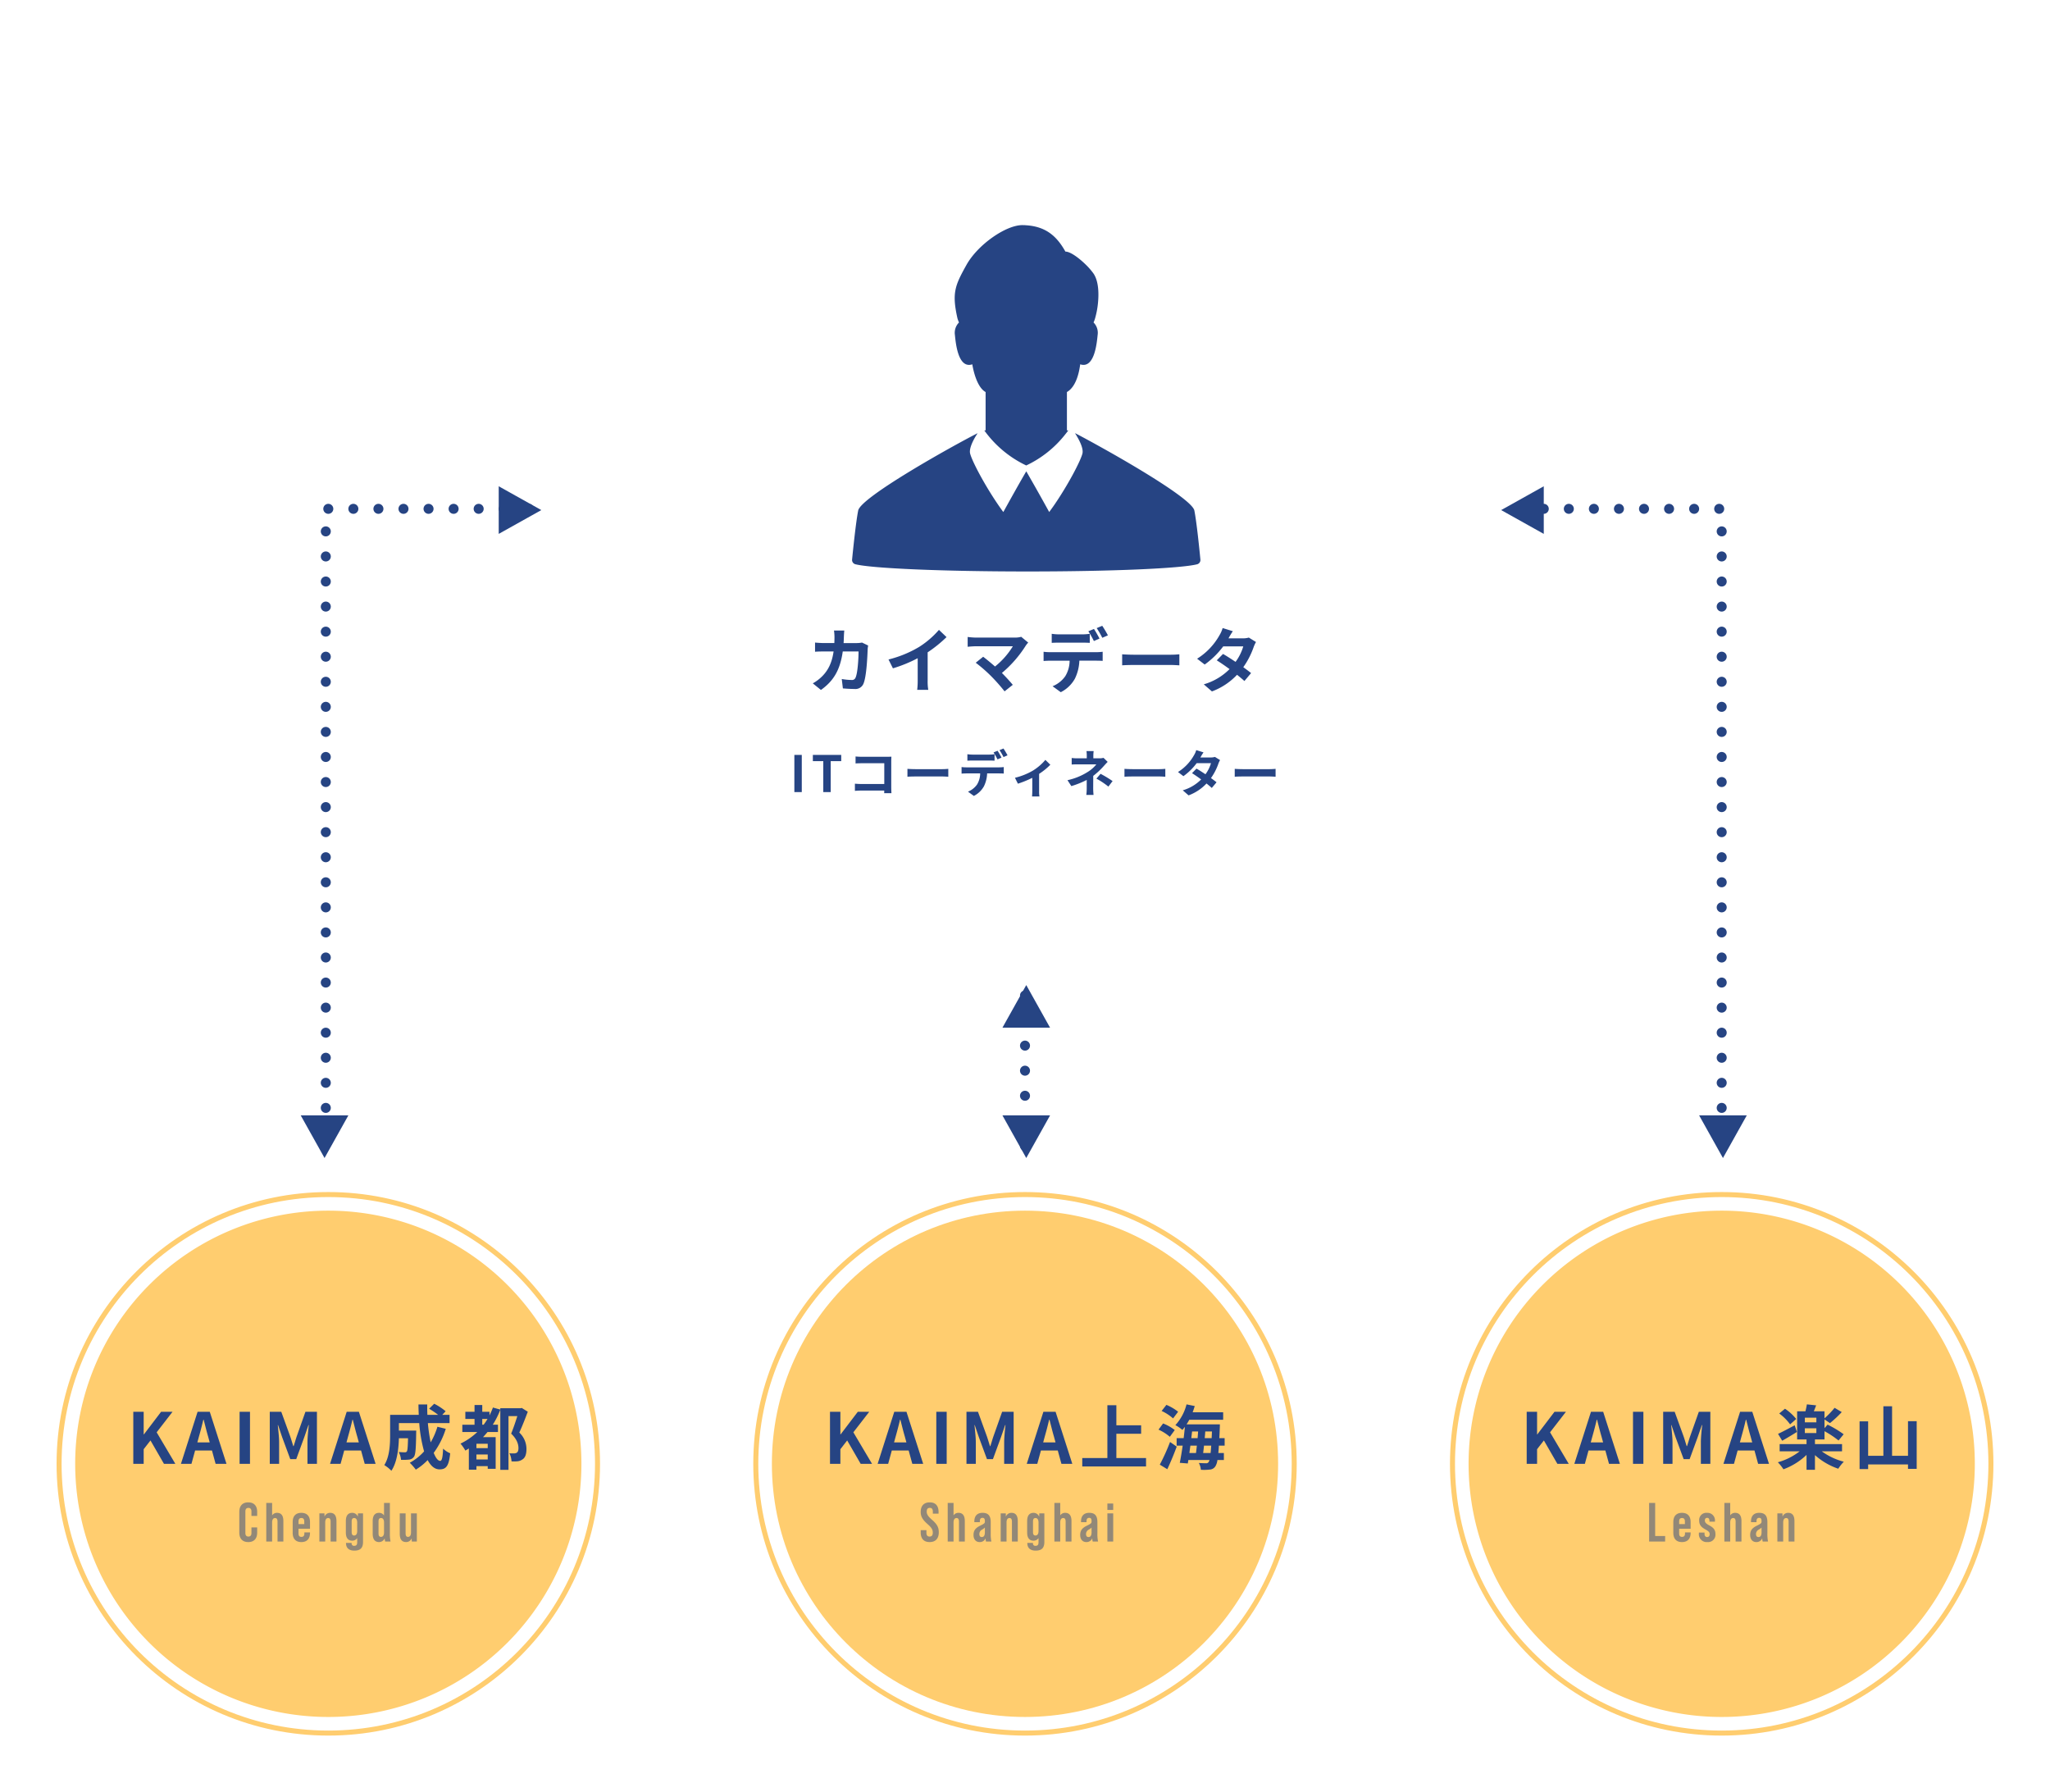 <svg xmlns="http://www.w3.org/2000/svg" xmlns:xlink="http://www.w3.org/1999/xlink" width="818" height="715" viewBox="0 0 818 715">
  <defs>
    <filter id="パス_154" x="0" y="453" width="262" height="262" filterUnits="userSpaceOnUse">
      <feOffset input="SourceAlpha"/>
      <feGaussianBlur stdDeviation="10" result="blur"/>
      <feFlood flood-color="#264483" flood-opacity="0.553"/>
      <feComposite operator="in" in2="blur"/>
      <feComposite in="SourceGraphic"/>
    </filter>
    <filter id="楕円形_3" x="278" y="453" width="262" height="262" filterUnits="userSpaceOnUse">
      <feOffset input="SourceAlpha"/>
      <feGaussianBlur stdDeviation="10" result="blur-2"/>
      <feFlood flood-color="#264483" flood-opacity="0.553"/>
      <feComposite operator="in" in2="blur-2"/>
      <feComposite in="SourceGraphic"/>
    </filter>
    <filter id="パス_155" x="556" y="453" width="262" height="262" filterUnits="userSpaceOnUse">
      <feOffset input="SourceAlpha"/>
      <feGaussianBlur stdDeviation="10" result="blur-3"/>
      <feFlood flood-color="#264483" flood-opacity="0.553"/>
      <feComposite operator="in" in2="blur-3"/>
      <feComposite in="SourceGraphic"/>
    </filter>
    <filter id="楕円形_5" x="206" y="0" width="406" height="406" filterUnits="userSpaceOnUse">
      <feOffset input="SourceAlpha"/>
      <feGaussianBlur stdDeviation="10" result="blur-4"/>
      <feFlood flood-color="#264483" flood-opacity="0.553"/>
      <feComposite operator="in" in2="blur-4"/>
      <feComposite in="SourceGraphic"/>
    </filter>
  </defs>
  <g id="グループ_849" data-name="グループ 849" transform="translate(-985 -1099)">
    <g transform="matrix(1, 0, 0, 1, 985, 1099)" filter="url(#パス_154)">
      <path id="パス_154-2" data-name="パス 154" d="M101,0A101,101,0,1,1,0,101,101,101,0,0,1,101,0Z" transform="translate(30 483)" fill="#ffcd6f"/>
    </g>
    <g transform="matrix(1, 0, 0, 1, 985, 1099)" filter="url(#楕円形_3)">
      <circle id="楕円形_3-2" data-name="楕円形 3" cx="101" cy="101" r="101" transform="translate(308 483)" fill="#ffcd6f"/>
    </g>
    <g transform="matrix(1, 0, 0, 1, 985, 1099)" filter="url(#パス_155)">
      <path id="パス_155-2" data-name="パス 155" d="M101,0A101,101,0,1,1,0,101,101,101,0,0,1,101,0Z" transform="translate(586 483)" fill="#ffcd6f"/>
    </g>
    <g transform="matrix(1, 0, 0, 1, 985, 1099)" filter="url(#楕円形_5)">
      <circle id="楕円形_5-2" data-name="楕円形 5" cx="173" cy="173" r="173" transform="translate(236 30)" fill="#fff"/>
    </g>
    <path id="パス_1008" data-name="パス 1008" d="M-76.1-22.456H-80.22a20.722,20.722,0,0,1,.2,2.576c0,.84-.028,1.652-.056,2.436h-4c-1.064,0-2.52-.084-3.7-.2v3.668c1.2-.112,2.744-.112,3.7-.112h3.7C-81-9.828-82.4-6.692-85.008-4.116a16.685,16.685,0,0,1-3.668,2.744l3.248,2.632c5.012-3.556,7.672-7.952,8.708-15.344h6.3c0,3.024-.364,8.624-1.176,10.388a1.489,1.489,0,0,1-1.6.98,23.175,23.175,0,0,1-3.92-.392l.448,3.752c1.344.112,3.024.224,4.62.224a3.447,3.447,0,0,0,3.612-2.156c1.2-2.856,1.54-10.668,1.652-13.692a11.448,11.448,0,0,1,.2-1.484L-69.02-17.64a13.015,13.015,0,0,1-2.1.2h-5.264c.056-.812.084-1.652.112-2.52C-76.244-20.636-76.188-21.812-76.1-22.456Zm17.64,11.564L-56.7-7.364A56.105,56.105,0,0,0-46.816-11.4v8.96a31.358,31.358,0,0,1-.2,3.668h4.424a19.25,19.25,0,0,1-.252-3.668V-13.748a51.359,51.359,0,0,0,7.532-6.076l-3.024-2.884a35.9,35.9,0,0,1-7.9,6.8A45.024,45.024,0,0,1-58.464-10.892ZM-2.716-17.64l-2.8-2.3a9.045,9.045,0,0,1-2.6.308H-23.66a26.885,26.885,0,0,1-3.22-.252v3.92c.588-.056,2.1-.2,3.22-.2H-8.848A31.076,31.076,0,0,1-15.96-8.092c-1.764-1.54-3.612-3.052-4.732-3.892L-23.66-9.6A59.56,59.56,0,0,1-17.5-4.228,72.964,72.964,0,0,1-12.152,1.82l3.276-2.6C-9.968-2.1-11.62-3.92-13.216-5.516A46.649,46.649,0,0,0-3.668-16.464,9.762,9.762,0,0,1-2.716-17.64Zm9.38-3.5v3.612c.84-.056,2.044-.084,3-.084h9.156c.98,0,2.072.028,3.024.084V-21.14a21.978,21.978,0,0,1-3.024.224H9.66A20.949,20.949,0,0,1,6.664-21.14ZM3.416-13.972V-10.3c.784-.056,1.876-.112,2.688-.112h7.7a12.033,12.033,0,0,1-1.736,6.188A11.434,11.434,0,0,1,7-.224l3.276,2.38A13.27,13.27,0,0,0,15.9-3.22a17.763,17.763,0,0,0,1.792-7.2h6.748c.784,0,1.848.028,2.548.084v-3.64a21.175,21.175,0,0,1-2.548.168H6.1A21.318,21.318,0,0,1,3.416-13.972Zm20.1-9.1-2.24.924a35.651,35.651,0,0,1,2.212,3.892l2.24-.98C25.2-20.272,24.22-22.036,23.52-23.072Zm3.3-1.26-2.212.924a33.034,33.034,0,0,1,2.24,3.864l2.24-.98A43.8,43.8,0,0,0,26.824-24.332Zm7.952,11.368v4.4c1.036-.084,2.912-.14,4.508-.14H54.32c1.176,0,2.6.112,3.276.14v-4.4c-.728.056-1.96.168-3.276.168H39.284C37.828-12.8,35.784-12.88,34.776-12.964Zm44.156-9.212-4.06-1.26a11.589,11.589,0,0,1-1.288,2.912,26,26,0,0,1-8.9,9.324L67.7-8.876A33.677,33.677,0,0,0,75.1-16.128H83.1a19.874,19.874,0,0,1-3.08,6.188C78.26-11.116,76.5-12.264,75.012-13.1L72.52-10.556c1.428.9,3.276,2.156,5.1,3.5A23.787,23.787,0,0,1,67.34-.98l3.248,2.828A26.346,26.346,0,0,0,80.612-4.788C81.76-3.864,82.8-3,83.552-2.3l2.66-3.164c-.812-.672-1.9-1.484-3.108-2.352a32.063,32.063,0,0,0,4.144-8.064,13.172,13.172,0,0,1,.924-1.988l-2.856-1.764a8.89,8.89,0,0,1-2.436.308H77.2A30.165,30.165,0,0,1,78.932-22.176Z" transform="translate(1398 1373)" fill="#264483"/>
    <path id="パス_1010" data-name="パス 1010" d="M-77.812,0h4.144V-5.824l2.716-3.5L-65.576,0h4.536l-7.448-12.572,6.328-8.176h-4.564l-6.86,9.016h-.084v-9.016h-4.144Zm26.18-10.808c.616-2.156,1.232-4.508,1.764-6.776h.14c.588,2.24,1.148,4.62,1.792,6.776l.616,2.268h-4.928ZM-58.8,0h4.2l1.456-5.32h6.72L-44.968,0h4.34l-6.664-20.748h-4.872Zm23.408,0h4.144V-20.748h-4.144Zm12.04,0h3.724V-8.652c0-1.96-.336-4.844-.532-6.8h.112l1.652,4.872,3.22,8.708h2.38L-9.6-10.584l1.68-4.872h.14c-.224,1.96-.532,4.844-.532,6.8V0h3.78V-20.748H-9.128l-3.444,9.716c-.448,1.288-.812,2.66-1.26,3.976h-.14c-.42-1.316-.812-2.688-1.26-3.976l-3.528-9.716h-4.592ZM7.868-10.808c.616-2.156,1.232-4.508,1.764-6.776h.14c.588,2.24,1.148,4.62,1.792,6.776L12.18-8.54H7.252ZM.7,0H4.9L6.356-5.32h6.72L14.532,0h4.34L12.208-20.748H7.336ZM43.54-14.784a28.343,28.343,0,0,1-2.688,6.216,66.121,66.121,0,0,1-1.12-7.672h8.652v-3.3H45.472l1.344-1.428a23.426,23.426,0,0,0-4.564-3L40.236-21.98a35.055,35.055,0,0,1,3.584,2.436H39.536c-.056-1.372-.084-2.744-.056-4.144h-3.5c0,1.4.056,2.772.112,4.144H24.668v8.176c0,3.64-.2,8.512-2.324,11.872a14.576,14.576,0,0,1,2.828,2.268c2.3-3.416,2.884-8.876,3-12.964h3.64c-.084,3.528-.2,4.872-.476,5.264a.905.905,0,0,1-.84.336c-.448,0-1.4-.028-2.408-.112A7.555,7.555,0,0,1,29.008-1.6a22.032,22.032,0,0,0,3.22-.084A2.631,2.631,0,0,0,34.16-2.8c.644-.812.812-3.3.9-9.184,0-.392.028-1.26.028-1.26H28.168v-3h8.12A57.841,57.841,0,0,0,38.22-4.956,21.391,21.391,0,0,1,32.508-.42a21.949,21.949,0,0,1,2.408,2.744,23.733,23.733,0,0,0,4.732-3.808c1.232,2.3,2.772,3.7,4.732,3.7,2.6,0,3.724-1.232,4.256-6.412a9.057,9.057,0,0,1-2.828-1.876c-.14,3.5-.476,4.9-1.148,4.9-.9,0-1.792-1.176-2.6-3.192a32.524,32.524,0,0,0,4.816-9.6ZM61.432-15.6v-2.3h2.1c-.5.812-1.008,1.568-1.54,2.3Zm2.184,9.352H59.108V-8.008h4.508ZM59.108-1.736V-3.724h4.508v1.988ZM77.2-22.288l-.5.112H68.628v.532l-2.94-.812a26.5,26.5,0,0,1-1.372,3.136v-1.428H61.432v-2.716h-3.08v2.716H54.684v2.856h3.668v2.3H53.48v2.912h5.964a25.932,25.932,0,0,1-6.692,4.62,17.114,17.114,0,0,1,1.932,2.772c.448-.252.924-.532,1.4-.84V2.352h3.024V.924h4.508V1.988H66.78V-10.64H61.74c.616-.672,1.2-1.316,1.792-2.044H67.7V-15.6H65.632a33.938,33.938,0,0,0,3-5.964V2.408H71.9V-19.04h3.528c-.672,2.156-1.624,4.984-2.464,7,2.268,2.156,2.912,4.2,2.912,5.74,0,.924-.2,1.6-.728,1.9a2.284,2.284,0,0,1-1.12.252c-.5,0-1.092,0-1.764-.056a8.1,8.1,0,0,1,.84,3.22,13.838,13.838,0,0,0,2.436-.028,4.237,4.237,0,0,0,1.96-.756c1.12-.728,1.568-2.1,1.568-4.2a8.971,8.971,0,0,0-2.856-6.5c1.148-2.464,2.38-5.628,3.388-8.316Z" transform="translate(1116 1683)" fill="#264483"/>
    <path id="パス_1013" data-name="パス 1013" d="M-77.812,0h4.144V-5.824l2.716-3.5L-65.576,0h4.536l-7.448-12.572,6.328-8.176h-4.564l-6.86,9.016h-.084v-9.016h-4.144Zm26.18-10.808c.616-2.156,1.232-4.508,1.764-6.776h.14c.588,2.24,1.148,4.62,1.792,6.776l.616,2.268h-4.928ZM-58.8,0h4.2l1.456-5.32h6.72L-44.968,0h4.34l-6.664-20.748h-4.872Zm23.408,0h4.144V-20.748h-4.144Zm12.04,0h3.724V-8.652c0-1.96-.336-4.844-.532-6.8h.112l1.652,4.872,3.22,8.708h2.38L-9.6-10.584l1.68-4.872h.14c-.224,1.96-.532,4.844-.532,6.8V0h3.78V-20.748H-9.128l-3.444,9.716c-.448,1.288-.812,2.66-1.26,3.976h-.14c-.42-1.316-.812-2.688-1.26-3.976l-3.528-9.716h-4.592ZM7.868-10.808c.616-2.156,1.232-4.508,1.764-6.776h.14c.588,2.24,1.148,4.62,1.792,6.776L12.18-8.54H7.252ZM.7,0H4.9L6.356-5.32h6.72L14.532,0h4.34L12.208-20.748H7.336ZM36.456-2.3v-9.688H46.34v-3.388H36.456V-23.38H32.872V-2.3H22.848v3.36H48.3V-2.3ZM61.1-20.776A20.186,20.186,0,0,0,56.42-23.52l-1.9,2.436a18.381,18.381,0,0,1,4.564,2.968Zm-1.344,7.308A17.882,17.882,0,0,0,55.1-16.1l-1.82,2.464a18.631,18.631,0,0,1,4.508,2.856ZM56.784,2.156c1.288-2.744,2.66-6.02,3.752-9.016l-2.66-1.848A81.933,81.933,0,0,1,53.788.336ZM71.092-4.312c.112-.9.224-1.9.336-2.94h2.884q-.126,1.722-.252,2.94Zm-2.52-2.94c-.112,1.036-.224,2.044-.336,2.94H65.6c.112-.952.252-1.932.392-2.94Zm-1.9-5.656h2.408c-.056.868-.14,1.764-.2,2.66H66.36Zm5.04,2.66c.084-.9.168-1.792.224-2.66h2.66c-.028.952-.084,1.848-.112,2.66Zm7.952,3v-3H77.532c.084-1.26.14-2.632.2-4.144.028-.392.028-1.344.028-1.344h-13.3a20.039,20.039,0,0,0,1.092-1.848H79.072v-2.968H66.892c.308-.812.588-1.652.84-2.492l-3.276-.672A19.215,19.215,0,0,1,60-15.428a15.383,15.383,0,0,1,2.8,1.9c.336-.392.672-.784,1.008-1.232-.14,1.428-.308,2.968-.5,4.508h-2.8v3h2.408c-.364,2.576-.784,4.984-1.148,6.86L64.96-.14l.224-1.372h8.428a3.065,3.065,0,0,1-.364.84,1.108,1.108,0,0,1-1.036.448c-.56,0-1.652-.028-2.856-.112a6.36,6.36,0,0,1,.812,2.716A19.6,19.6,0,0,0,73.7,2.3a2.826,2.826,0,0,0,2.24-1.26,6.114,6.114,0,0,0,.84-2.548h2.576v-2.8H77.14c.084-.868.168-1.82.224-2.94Z" transform="translate(1394 1683)" fill="#264483"/>
    <path id="パス_1014" data-name="パス 1014" d="M-77.812,0h4.144V-5.824l2.716-3.5L-65.576,0h4.536l-7.448-12.572,6.328-8.176h-4.564l-6.86,9.016h-.084v-9.016h-4.144Zm26.18-10.808c.616-2.156,1.232-4.508,1.764-6.776h.14c.588,2.24,1.148,4.62,1.792,6.776l.616,2.268h-4.928ZM-58.8,0h4.2l1.456-5.32h6.72L-44.968,0h4.34l-6.664-20.748h-4.872Zm23.408,0h4.144V-20.748h-4.144Zm12.04,0h3.724V-8.652c0-1.96-.336-4.844-.532-6.8h.112l1.652,4.872,3.22,8.708h2.38L-9.6-10.584l1.68-4.872h.14c-.224,1.96-.532,4.844-.532,6.8V0h3.78V-20.748H-9.128l-3.444,9.716c-.448,1.288-.812,2.66-1.26,3.976h-.14c-.42-1.316-.812-2.688-1.26-3.976l-3.528-9.716h-4.592ZM7.868-10.808c.616-2.156,1.232-4.508,1.764-6.776h.14c.588,2.24,1.148,4.62,1.792,6.776L12.18-8.54H7.252ZM.7,0H4.9L6.356-5.32h6.72L14.532,0h4.34L12.208-20.748H7.336ZM29.736-17.892a20.687,20.687,0,0,0-4.48-4.088l-2.3,1.9a19.848,19.848,0,0,1,4.34,4.34Zm-.616,2.52c-2.464,1.316-4.956,2.66-6.636,3.416l1.652,2.744c1.764-.98,3.948-2.3,5.88-3.5Zm4.06,1.2h4.592v1.9H33.18Zm4.592-2.38H33.18V-18.4h4.592ZM48.02-4.984V-7.868H37.212V-9.716H41.02v-3.3A37.253,37.253,0,0,1,46.62-9.3l2.044-2.492a41.273,41.273,0,0,0-6.412-3.836l-1.232,1.4V-17.7L43.2-16.24a41.849,41.849,0,0,0,4.7-4.4l-2.856-1.708a31.558,31.558,0,0,1-4.032,4.2v-2.8H36.764c.28-.728.616-1.54.924-2.38l-3.7-.392a24.778,24.778,0,0,1-.588,2.772H30.1V-9.716h3.752v1.848H23.128v2.884h7.98A25.234,25.234,0,0,1,22.4-.616a16.944,16.944,0,0,1,2.24,2.8,26.583,26.583,0,0,0,9.212-5.74V2.38h3.36V-3.472a27.084,27.084,0,0,0,9.3,5.432A17.687,17.687,0,0,1,48.72-.84a26.037,26.037,0,0,1-8.792-4.144ZM74.34-17v13.8H67.984V-22.96H64.512V-3.192H58.436V-16.94H55.02V2.1h3.416V.252h15.9V2.016h3.472V-17Z" transform="translate(1672 1683)" fill="#264483"/>
    <path id="パス_1009" data-name="パス 1009" d="M-96.03,0h2.96V-14.82h-2.96Zm11.54,0h2.96V-12.34h4.2v-2.48H-88.65v2.48h4.16Zm12.88-14.2v2.78c.56-.04,1.64-.08,2.48-.08h8.98v8.28h-9.22c-.9,0-1.8-.06-2.5-.12V-.48c.66-.06,1.8-.12,2.58-.12h9.12c0,.38,0,.72-.02,1.04h2.9c-.04-.6-.08-1.66-.08-2.36V-12.28c0-.58.04-1.38.06-1.84-.34.02-1.18.04-1.76.04H-69.15C-69.83-14.08-70.87-14.12-71.61-14.2Zm20.7,4.94v3.14c.74-.06,2.08-.1,3.22-.1h10.74c.84,0,1.86.08,2.34.1V-9.26c-.52.04-1.4.12-2.34.12H-47.69C-48.73-9.14-50.19-9.2-50.91-9.26Zm23.92-5.84v2.58c.6-.04,1.46-.06,2.14-.06h6.54c.7,0,1.48.02,2.16.06V-15.1a15.7,15.7,0,0,1-2.16.16h-6.54A14.964,14.964,0,0,1-26.99-15.1Zm-2.32,5.12v2.62c.56-.04,1.34-.08,1.92-.08h5.5a8.6,8.6,0,0,1-1.24,4.42A8.167,8.167,0,0,1-26.75-.16l2.34,1.7A9.479,9.479,0,0,0-20.39-2.3a12.688,12.688,0,0,0,1.28-5.14h4.82c.56,0,1.32.02,1.82.06v-2.6a15.125,15.125,0,0,1-1.82.12h-13.1A15.227,15.227,0,0,1-29.31-9.98Zm14.36-6.5-1.6.66a25.464,25.464,0,0,1,1.58,2.78l1.6-.7C-13.75-14.48-14.45-15.74-14.95-16.48Zm2.36-.9-1.58.66a23.6,23.6,0,0,1,1.6,2.76l1.6-.7A31.282,31.282,0,0,0-12.59-17.38ZM-8.01-5.7l1.18,2.36A41.724,41.724,0,0,0-1.09-5.68V-.4c0,.7-.06,1.76-.1,2.16H1.77A11.135,11.135,0,0,1,1.63-.4V-7.26A26.215,26.215,0,0,0,6.11-10.9L4.13-12.84A20.837,20.837,0,0,1-.85-8.56,26.409,26.409,0,0,1-8.01-5.7Zm31.4-10.64H20.53a12.92,12.92,0,0,1,.12,1.84v1.04H17.19a18.815,18.815,0,0,1-2.56-.14v2.62c.62-.06,1.88-.08,2.6-.08h7.24a13.22,13.22,0,0,1-3.36,2.98,24.839,24.839,0,0,1-8.16,3.34l1.54,2.36a35.116,35.116,0,0,0,6.14-2.46v3.42a23.039,23.039,0,0,1-.16,2.56h2.88c-.06-.62-.14-1.76-.14-2.56,0-1.26.02-3.44.02-5.04a30.181,30.181,0,0,0,4.2-3.92c.44-.48,1.04-1.16,1.56-1.66l-1.66-1.62a6,6,0,0,1-1.66.2h-2.4V-14.5A16.392,16.392,0,0,1,23.39-16.34ZM29.27-2.18l1.68-2.2a45.085,45.085,0,0,0-4.8-2.9L24.49-5.36A31.456,31.456,0,0,1,29.27-2.18Zm6.42-7.08v3.14c.74-.06,2.08-.1,3.22-.1H49.65c.84,0,1.86.08,2.34.1V-9.26c-.52.04-1.4.12-2.34.12H38.91C37.87-9.14,36.41-9.2,35.69-9.26Zm31.54-6.58-2.9-.9a8.278,8.278,0,0,1-.92,2.08A18.57,18.57,0,0,1,57.05-8l2.16,1.66a24.055,24.055,0,0,0,5.28-5.18h5.72a14.2,14.2,0,0,1-2.2,4.42c-1.26-.84-2.52-1.66-3.58-2.26L62.65-7.54c1.02.64,2.34,1.54,3.64,2.5A16.991,16.991,0,0,1,58.95-.7l2.32,2.02a18.819,18.819,0,0,0,7.16-4.74c.82.66,1.56,1.28,2.1,1.78l1.9-2.26c-.58-.48-1.36-1.06-2.22-1.68a22.9,22.9,0,0,0,2.96-5.76,9.409,9.409,0,0,1,.66-1.42l-2.04-1.26a6.35,6.35,0,0,1-1.74.22H65.99A21.546,21.546,0,0,1,67.23-15.84ZM79.69-9.26v3.14c.74-.06,2.08-.1,3.22-.1H93.65c.84,0,1.86.08,2.34.1V-9.26c-.52.04-1.4.12-2.34.12H82.91C81.87-9.14,80.41-9.2,79.69-9.26Z" transform="translate(1398 1415)" fill="#264483"/>
    <g id="ビジネスマンのアイコン素材_1" data-name="ビジネスマンのアイコン素材 1" transform="translate(1325 1187.306)">
      <path id="パス_148" data-name="パス 148" d="M152.547,40.344a5.825,5.825,0,0,0-1.641,4.942c.295,2.753,1.136,13.7,6.956,11.756h0c.232,1.641,1.662,9.084,5.3,11.06V83.409h-.311l-.179-.026.019.026h-.054a43.493,43.493,0,0,0,16.738,13.984,43.185,43.185,0,0,0,15.689-12.556c.42-.526.788-1,1.07-1.384l-.031,0,.031-.04h-.525V68.1c4.034-2.3,5.007-8.972,5.273-10.878.009-.062.022-.118.032-.181,5.819,1.945,6.66-9,6.955-11.756a5.823,5.823,0,0,0-1.64-4.942,10.569,10.569,0,0,0,.631-1.7,34.07,34.07,0,0,0,1.22-7.024c.295-3.953-.062-8.243-1.934-10.892a26.68,26.68,0,0,0-2.818-3.26c-2.713-2.691-6.266-5.4-8.327-5.4-3.365-6.035-7.676-9.966-15.6-10.493-.484-.042-.988-.064-1.493-.064-6.581-.084-17.937,7.8-22.437,15.961-4.5,8.1-5.824,11.04-3.554,21.176A10.535,10.535,0,0,0,152.547,40.344Z" transform="translate(-109.88 0)" fill="#264483"/>
      <path id="パス_149" data-name="パス 149" d="M136.578,338.147c-.809-4.108-22.605-17.123-37.189-25.228-4.237-2.368-7.916-4.351-10.382-5.622.013.018.027.043.039.061l-.075-.038c1.556,2.418,3.469,5.993,2.943,8.1-.767,3.031-5.7,12.422-11.192,20.441-.678.979-1.367,1.946-2.065,2.882-.093-.17-4.163-7.576-7.693-13.7-.493-.867-.974-1.708-1.429-2.5,0,.007-.008.015-.011.021l-.026-.042c-3.349,5.726-7.971,14.1-8.951,15.877-.108.187-.176.3-.206.344-6.263-8.494-12.377-19.923-13.238-23.328-.434-1.734.792-4.461,2.108-6.723.3-.49.589-.952.855-1.335l-.064.033.043-.071c-10.03,5.088-46.555,25.485-47.606,30.826-.928,4.637-2.073,15.9-2.432,19.548a1.758,1.758,0,0,0,1.315,1.892c6.55,1.642,34.842,2.876,68.751,2.876,33.85,0,61.224-1.23,67.615-2.868a1.758,1.758,0,0,0,1.3-1.887C138.639,354.071,137.507,342.789,136.578,338.147Z" transform="translate(0 -222.775)" fill="#264483"/>
    </g>
    <path id="パス_1011" data-name="パス 1011" d="M-31.944.22c2.332,0,3.564-1.408,3.564-3.784V-5.632h-2.288v2.244c0,1.012-.484,1.408-1.21,1.408s-1.21-.4-1.21-1.408v-8.6c0-1.012.484-1.43,1.21-1.43s1.21.418,1.21,1.43v1.782h2.288v-1.628c0-2.376-1.232-3.784-3.564-3.784s-3.564,1.408-3.564,3.784v8.272C-35.508-1.188-34.276.22-31.944.22Zm11.506-11.66a2.29,2.29,0,0,0-1.98,1.012V-15.4H-24.75V0h2.332V-7.568c0-1.342.528-1.8,1.188-1.8.7,0,.968.506.968,1.474V0h2.332V-8.162C-17.93-10.472-18.876-11.44-20.438-11.44Zm9.68,0c-2.244,0-3.454,1.32-3.454,3.652v4.356C-14.212-1.1-13,.22-10.758.22S-7.3-1.1-7.3-3.432v-.2H-9.548v.418c0,.99-.418,1.364-1.166,1.364-.77,0-1.166-.374-1.166-1.364V-5.1H-7.3V-7.788C-7.3-10.12-8.514-11.44-10.758-11.44ZM-11.88-6.952V-8.008c0-.99.418-1.364,1.144-1.364S-9.592-9-9.592-8.008v1.056ZM.748-11.44A2.328,2.328,0,0,0-1.5-9.922l-.044-1.3H-3.564V0h2.332V-7.568c0-1.342.528-1.8,1.188-1.8.7,0,.968.506.968,1.474V0H3.256V-8.162C3.256-10.472,2.31-11.44.748-11.44Zm11.088.22L11.792-9.9a2.368,2.368,0,0,0-2.244-1.54C7.986-11.44,7-10.472,7-8.162v4.554C7-1.3,7.986-.33,9.548-.33a2.336,2.336,0,0,0,1.98-1.034V.33c0,.99-.374,1.386-1.166,1.386A.924.924,0,0,1,9.306.726V.55H7.062V.616c0,1.936,1.122,3.014,3.344,3.014,2.618,0,3.454-1.32,3.454-3.476V-11.22ZM10.318-2.4c-.77,0-.99-.594-.99-1.364V-8.008c0-.77.22-1.364.99-1.364.66,0,1.21.484,1.21,1.8V-4.2C11.528-2.882,10.978-2.4,10.318-2.4ZM24.838,0a14.572,14.572,0,0,1-.264-3.234V-15.4H22.242v4.994a2.375,2.375,0,0,0-2-1.034c-1.54,0-2.53.968-2.53,3.278v5.1c0,2.31.99,3.278,2.53,3.278a2.376,2.376,0,0,0,2.266-1.54A5.039,5.039,0,0,0,22.7,0ZM21.032-1.848c-.77,0-.99-.594-.99-1.364v-4.8c0-.77.22-1.364.99-1.364.66,0,1.21.484,1.21,1.8v3.916C22.242-2.332,21.692-1.848,21.032-1.848ZM33-11.22v7.568c0,1.342-.528,1.8-1.188,1.8-.7,0-.968-.506-.968-1.474v-7.9H28.512v8.162c0,2.31.946,3.278,2.508,3.278A2.328,2.328,0,0,0,33.264-1.3L33.308,0h2.024V-11.22Z" transform="translate(1116 1714)" fill="#264483" opacity="0.5"/>
    <path id="パス_1012" data-name="パス 1012" d="M-35.057.22C-32.681.22-31.4-1.188-31.4-3.7c0-1.914-.66-3.168-2.684-4.95-1.584-1.386-2.134-2.178-2.134-3.3,0-1.056.462-1.474,1.232-1.474s1.21.418,1.21,1.518v.792h2.288v-.638c0-2.464-1.166-3.872-3.52-3.872s-3.608,1.408-3.608,3.828c0,1.76.682,3.036,2.706,4.818C-34.331-5.588-33.8-4.8-33.8-3.52c0,1.144-.506,1.54-1.276,1.54s-1.254-.4-1.254-1.5V-4.532h-2.288v.88C-38.621-1.188-37.433.22-35.057.22Zm11.528-11.66a2.29,2.29,0,0,0-1.98,1.012V-15.4h-2.332V0h2.332V-7.568c0-1.342.528-1.8,1.188-1.8.7,0,.968.506.968,1.474V0h2.332V-8.162C-21.021-10.472-21.967-11.44-23.529-11.44ZM-10.417,0a14.571,14.571,0,0,1-.264-3.234v-4.51c0-2.464-.924-3.7-3.256-3.7-2.156,0-3.278,1.254-3.278,3.432v.286h2.2V-8.14c0-.836.33-1.3,1.056-1.3.66,0,.946.374.946,1.276v.22c0,.616-.22.814-1.826,1.606-1.98.968-2.706,1.98-2.706,3.74C-17.545-.858-16.6.22-15.1.22a2.429,2.429,0,0,0,2.376-1.54A4.491,4.491,0,0,0-12.551,0Zm-3.806-1.782c-.66,0-.99-.418-.99-1.21A1.975,1.975,0,0,1-14.157-4.73a5.384,5.384,0,0,0,1.144-.836v1.914C-13.013-2.42-13.431-1.782-14.223-1.782ZM-2.387-11.44A2.328,2.328,0,0,0-4.631-9.922l-.044-1.3H-6.7V0h2.332V-7.568c0-1.342.528-1.8,1.188-1.8.7,0,.968.506.968,1.474V0H.121V-8.162C.121-10.472-.825-11.44-2.387-11.44ZM8.7-11.22,8.657-9.9a2.368,2.368,0,0,0-2.244-1.54c-1.562,0-2.552.968-2.552,3.278v4.554c0,2.31.99,3.278,2.552,3.278a2.336,2.336,0,0,0,1.98-1.034V.33c0,.99-.374,1.386-1.166,1.386A.924.924,0,0,1,6.171.726V.55H3.927V.616c0,1.936,1.122,3.014,3.344,3.014,2.618,0,3.454-1.32,3.454-3.476V-11.22ZM7.183-2.4c-.77,0-.99-.594-.99-1.364V-8.008c0-.77.22-1.364.99-1.364.66,0,1.21.484,1.21,1.8V-4.2C8.393-2.882,7.843-2.4,7.183-2.4ZM19.041-11.44a2.29,2.29,0,0,0-1.98,1.012V-15.4H14.729V0h2.332V-7.568c0-1.342.528-1.8,1.188-1.8.7,0,.968.506.968,1.474V0h2.332V-8.162C21.549-10.472,20.6-11.44,19.041-11.44ZM32.153,0a14.572,14.572,0,0,1-.264-3.234v-4.51c0-2.464-.924-3.7-3.256-3.7-2.156,0-3.278,1.254-3.278,3.432v.286h2.2V-8.14c0-.836.33-1.3,1.056-1.3.66,0,.946.374.946,1.276v.22c0,.616-.22.814-1.826,1.606-1.98.968-2.706,1.98-2.706,3.74,0,1.738.946,2.816,2.442,2.816a2.429,2.429,0,0,0,2.376-1.54A4.491,4.491,0,0,0,30.019,0ZM28.347-1.782c-.66,0-.99-.418-.99-1.21A1.975,1.975,0,0,1,28.413-4.73a5.384,5.384,0,0,0,1.144-.836v1.914C29.557-2.42,29.139-1.782,28.347-1.782Zm7.524-10.824H38.2v-2.552H35.871ZM35.871,0H38.2V-11.22H35.871Z" transform="translate(1391 1714)" fill="#264483" opacity="0.5"/>
    <path id="パス_1015" data-name="パス 1015" d="M-28.963,0h6.4V-2.2h-3.982V-15.4h-2.42Zm13.112-11.44c-2.244,0-3.454,1.32-3.454,3.652v4.356C-19.3-1.1-18.095.22-15.851.22S-12.4-1.1-12.4-3.432v-.2h-2.244v.418c0,.99-.418,1.364-1.166,1.364-.77,0-1.166-.374-1.166-1.364V-5.1H-12.4V-7.788C-12.4-10.12-13.607-11.44-15.851-11.44Zm-1.122,4.488V-8.008c0-.99.418-1.364,1.144-1.364s1.144.374,1.144,1.364v1.056ZM-5.709.22A2.942,2.942,0,0,0-2.5-3.036c0-2-1.32-2.772-2.508-3.432-.924-.506-1.716-.99-1.716-1.914,0-.77.418-1.056.9-1.056.572,0,.924.308.924,1.21v.308h2.2v-.242A2.983,2.983,0,0,0-5.841-11.44a2.858,2.858,0,0,0-3.146,3.1c0,2.112,1.364,2.882,2.552,3.564.88.506,1.628.946,1.628,1.782,0,.88-.418,1.21-1.012,1.21s-1.034-.352-1.034-1.364v-.418H-9.1v.352A3.114,3.114,0,0,0-5.709.22ZM5.379-11.44A2.29,2.29,0,0,0,3.4-10.428V-15.4H1.067V0H3.4V-7.568c0-1.342.528-1.8,1.188-1.8.7,0,.968.506.968,1.474V0H7.887V-8.162C7.887-10.472,6.941-11.44,5.379-11.44ZM18.491,0a14.572,14.572,0,0,1-.264-3.234v-4.51c0-2.464-.924-3.7-3.256-3.7-2.156,0-3.278,1.254-3.278,3.432v.286h2.2V-8.14c0-.836.33-1.3,1.056-1.3.66,0,.946.374.946,1.276v.22c0,.616-.22.814-1.826,1.606-1.98.968-2.706,1.98-2.706,3.74,0,1.738.946,2.816,2.442,2.816a2.429,2.429,0,0,0,2.376-1.54A4.491,4.491,0,0,0,16.357,0ZM14.685-1.782c-.66,0-.99-.418-.99-1.21A1.975,1.975,0,0,1,14.751-4.73,5.384,5.384,0,0,0,15.9-5.566v1.914C15.9-2.42,15.477-1.782,14.685-1.782ZM26.521-11.44a2.328,2.328,0,0,0-2.244,1.518l-.044-1.3H22.209V0h2.332V-7.568c0-1.342.528-1.8,1.188-1.8.7,0,.968.506.968,1.474V0h2.332V-8.162C29.029-10.472,28.083-11.44,26.521-11.44Z" transform="translate(1672 1714)" fill="#264483" opacity="0.5"/>
    <g id="楕円形_40" data-name="楕円形 40" transform="translate(1213 1121)" fill="none" stroke="#fff" stroke-width="2">
      <circle cx="181" cy="181" r="181" stroke="none"/>
      <circle cx="181" cy="181" r="180" fill="none"/>
    </g>
    <g id="パス_748" data-name="パス 748" transform="translate(1007.576 1574.576)" fill="none">
      <path d="M108.424,0A108.424,108.424,0,1,1,0,108.424,108.424,108.424,0,0,1,108.424,0Z" stroke="none"/>
      <path d="M 108.424 2 C 101.202 2 93.985 2.727 86.974 4.162 C 80.142 5.56 73.422 7.646 67 10.363 C 60.694 13.03 54.612 16.331 48.923 20.174 C 43.287 23.982 37.987 28.355 33.171 33.171 C 28.355 37.987 23.982 43.287 20.174 48.923 C 16.331 54.612 13.03 60.694 10.363 67 C 7.646 73.422 5.56 80.142 4.162 86.974 C 2.727 93.985 2 101.202 2 108.424 C 2 115.646 2.727 122.863 4.162 129.875 C 5.56 136.707 7.646 143.427 10.363 149.849 C 13.03 156.155 16.331 162.237 20.174 167.926 C 23.982 173.562 28.355 178.861 33.171 183.678 C 37.987 188.494 43.287 192.867 48.923 196.674 C 54.612 200.518 60.694 203.819 67 206.486 C 73.422 209.203 80.142 211.289 86.974 212.687 C 93.985 214.121 101.202 214.849 108.424 214.849 C 115.646 214.849 122.863 214.121 129.875 212.687 C 136.707 211.289 143.427 209.203 149.849 206.486 C 156.155 203.819 162.237 200.518 167.926 196.674 C 173.562 192.867 178.861 188.494 183.678 183.678 C 188.494 178.861 192.867 173.562 196.674 167.926 C 200.518 162.237 203.819 156.155 206.486 149.849 C 209.203 143.427 211.289 136.707 212.687 129.875 C 214.121 122.863 214.849 115.646 214.849 108.424 C 214.849 101.202 214.121 93.985 212.687 86.974 C 211.289 80.142 209.203 73.422 206.486 67 C 203.819 60.694 200.518 54.612 196.674 48.923 C 192.867 43.287 188.494 37.987 183.678 33.171 C 178.861 28.355 173.562 23.982 167.926 20.174 C 162.237 16.331 156.155 13.03 149.849 10.363 C 143.427 7.646 136.707 5.56 129.875 4.162 C 122.863 2.727 115.646 2 108.424 2 M 108.424 -1.52587890625e-05 C 168.306 -1.52587890625e-05 216.849 48.543 216.849 108.424 C 216.849 168.306 168.306 216.849 108.424 216.849 C 48.543 216.849 -1.52587890625e-05 168.306 -1.52587890625e-05 108.424 C -1.52587890625e-05 48.543 48.543 -1.52587890625e-05 108.424 -1.52587890625e-05 Z" stroke="none" fill="#ffcd6f"/>
    </g>
    <g id="パス_749" data-name="パス 749" transform="translate(1285.576 1574.576)" fill="none">
      <path d="M108.424,0A108.424,108.424,0,1,1,0,108.424,108.424,108.424,0,0,1,108.424,0Z" stroke="none"/>
      <path d="M 108.424 2 C 101.202 2 93.985 2.727 86.974 4.162 C 80.142 5.56 73.422 7.646 67 10.363 C 60.694 13.03 54.612 16.331 48.923 20.174 C 43.287 23.982 37.987 28.355 33.171 33.171 C 28.355 37.987 23.982 43.287 20.174 48.923 C 16.331 54.612 13.03 60.694 10.363 67 C 7.646 73.422 5.56 80.142 4.162 86.974 C 2.727 93.985 2 101.202 2 108.424 C 2 115.646 2.727 122.863 4.162 129.875 C 5.56 136.707 7.646 143.427 10.363 149.849 C 13.03 156.155 16.331 162.237 20.174 167.926 C 23.982 173.562 28.355 178.861 33.171 183.678 C 37.987 188.494 43.287 192.867 48.923 196.674 C 54.612 200.518 60.694 203.819 67 206.486 C 73.422 209.203 80.142 211.289 86.974 212.687 C 93.985 214.121 101.202 214.849 108.424 214.849 C 115.646 214.849 122.863 214.121 129.875 212.687 C 136.707 211.289 143.427 209.203 149.849 206.486 C 156.155 203.819 162.237 200.518 167.926 196.674 C 173.562 192.867 178.861 188.494 183.678 183.678 C 188.494 178.861 192.867 173.562 196.674 167.926 C 200.518 162.237 203.819 156.155 206.486 149.849 C 209.203 143.427 211.289 136.707 212.687 129.875 C 214.121 122.863 214.849 115.646 214.849 108.424 C 214.849 101.202 214.121 93.985 212.687 86.974 C 211.289 80.142 209.203 73.422 206.486 67 C 203.819 60.694 200.518 54.612 196.674 48.923 C 192.867 43.287 188.494 37.987 183.678 33.171 C 178.861 28.355 173.562 23.982 167.926 20.174 C 162.237 16.331 156.155 13.03 149.849 10.363 C 143.427 7.646 136.707 5.56 129.875 4.162 C 122.863 2.727 115.646 2 108.424 2 M 108.424 -1.52587890625e-05 C 168.306 -1.52587890625e-05 216.849 48.543 216.849 108.424 C 216.849 168.306 168.306 216.849 108.424 216.849 C 48.543 216.849 -1.52587890625e-05 168.306 -1.52587890625e-05 108.424 C -1.52587890625e-05 48.543 48.543 -1.52587890625e-05 108.424 -1.52587890625e-05 Z" stroke="none" fill="#ffcd6f"/>
    </g>
    <g id="パス_750" data-name="パス 750" transform="translate(1563.575 1574.576)" fill="none">
      <path d="M108.424,0A108.424,108.424,0,1,1,0,108.424,108.424,108.424,0,0,1,108.424,0Z" stroke="none"/>
      <path d="M 108.424 2 C 101.202 2 93.985 2.727 86.974 4.162 C 80.142 5.56 73.422 7.646 67 10.363 C 60.694 13.03 54.612 16.331 48.923 20.174 C 43.287 23.982 37.987 28.355 33.171 33.171 C 28.355 37.987 23.982 43.287 20.174 48.923 C 16.331 54.612 13.03 60.694 10.363 67 C 7.646 73.422 5.56 80.142 4.162 86.974 C 2.727 93.985 2 101.202 2 108.424 C 2 115.646 2.727 122.863 4.162 129.875 C 5.56 136.707 7.646 143.427 10.363 149.849 C 13.03 156.155 16.331 162.237 20.174 167.926 C 23.982 173.562 28.355 178.861 33.171 183.678 C 37.987 188.494 43.287 192.867 48.923 196.674 C 54.612 200.518 60.694 203.819 67 206.486 C 73.422 209.203 80.142 211.289 86.974 212.687 C 93.985 214.121 101.202 214.849 108.424 214.849 C 115.646 214.849 122.863 214.121 129.875 212.687 C 136.707 211.289 143.427 209.203 149.849 206.486 C 156.155 203.819 162.237 200.518 167.926 196.674 C 173.562 192.867 178.861 188.494 183.678 183.678 C 188.494 178.861 192.867 173.562 196.674 167.926 C 200.518 162.237 203.819 156.155 206.486 149.849 C 209.203 143.427 211.289 136.707 212.687 129.875 C 214.121 122.863 214.849 115.646 214.849 108.424 C 214.849 101.202 214.121 93.985 212.687 86.974 C 211.289 80.142 209.203 73.422 206.486 67 C 203.819 60.694 200.518 54.612 196.674 48.923 C 192.867 43.287 188.494 37.987 183.678 33.171 C 178.861 28.355 173.562 23.982 167.926 20.174 C 162.237 16.331 156.155 13.03 149.849 10.363 C 143.427 7.646 136.707 5.56 129.875 4.162 C 122.863 2.727 115.646 2 108.424 2 M 108.424 -1.52587890625e-05 C 168.306 -1.52587890625e-05 216.849 48.543 216.849 108.424 C 216.849 168.306 168.306 216.849 108.424 216.849 C 48.543 216.849 -1.52587890625e-05 168.306 -1.52587890625e-05 108.424 C -1.52587890625e-05 48.543 48.543 -1.52587890625e-05 108.424 -1.52587890625e-05 Z" stroke="none" fill="#ffcd6f"/>
    </g>
    <path id="パス_751" data-name="パス 751" d="M7893.078,1336h-81v258.892" transform="translate(-6697.078 -34)" fill="none" stroke="#264483" stroke-linecap="round" stroke-width="4" stroke-dasharray="0 10"/>
    <path id="パス_752" data-name="パス 752" d="M7812.078,1336h81v258.892" transform="translate(-6221.078 -34)" fill="none" stroke="#264483" stroke-linecap="round" stroke-width="4" stroke-dasharray="0 10"/>
    <path id="パス_753" data-name="パス 753" d="M7893.078,1336v64.736" transform="translate(-6499.078 160.156)" fill="none" stroke="#264483" stroke-linecap="round" stroke-width="4" stroke-dasharray="0 10"/>
    <path id="多角形_8" data-name="多角形 8" d="M9.5,0,19,17H0Z" transform="translate(1201 1293) rotate(90)" fill="#264483"/>
    <path id="多角形_12" data-name="多角形 12" d="M9.5,0,19,17H0Z" transform="translate(1584 1312) rotate(-90)" fill="#264483"/>
    <path id="多角形_9" data-name="多角形 9" d="M9.5,0,19,17H0Z" transform="translate(1124 1561) rotate(180)" fill="#264483"/>
    <path id="多角形_10" data-name="多角形 10" d="M9.5,0,19,17H0Z" transform="translate(1404 1561) rotate(180)" fill="#264483"/>
    <path id="多角形_13" data-name="多角形 13" d="M9.5,0,19,17H0Z" transform="translate(1385 1492)" fill="#264483"/>
    <path id="多角形_11" data-name="多角形 11" d="M9.5,0,19,17H0Z" transform="translate(1682 1561) rotate(180)" fill="#264483"/>
  </g>
</svg>
